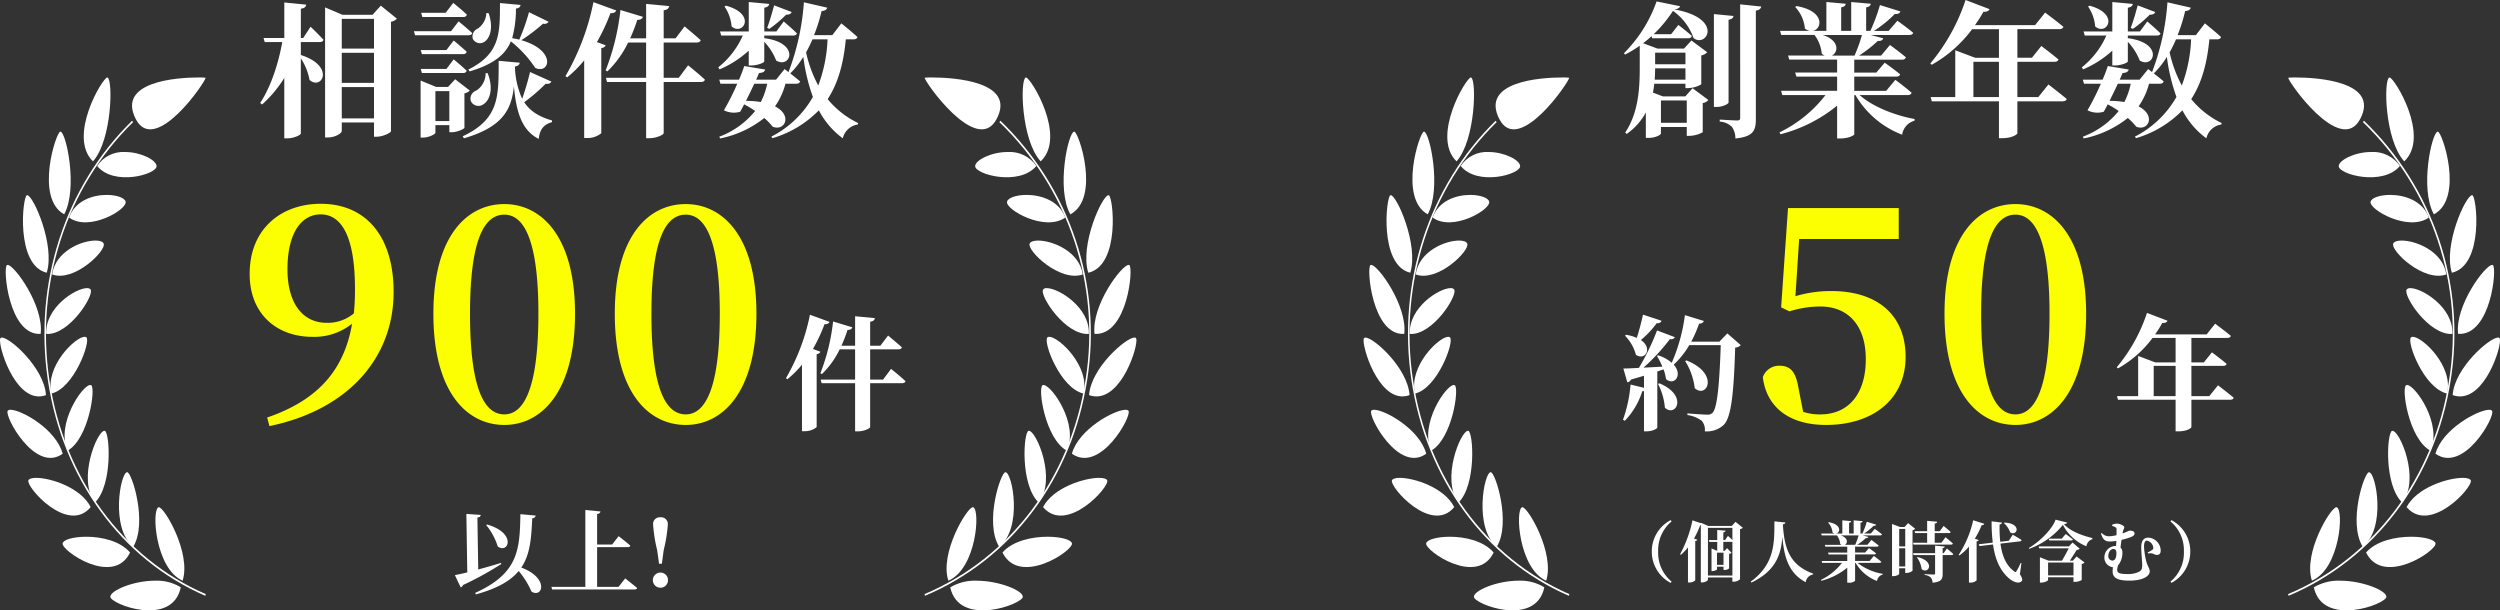 <svg xmlns="http://www.w3.org/2000/svg" xmlns:xlink="http://www.w3.org/1999/xlink" width="602.885" height="147.19" viewBox="0 0 602.885 147.19">
  <rect x="0" y="0" width="602.885" height="147.19" fill="#333333" stroke="none"/>
  <defs>
    <clipPath id="clip-path">
      <path id="パス_12382" data-name="パス 12382" d="M14.506,83.166c3.549,23.791,17.738,43.23,37.954,52l.131-.4C32.5,126.047,18.4,106.73,14.873,83.092,11.414,59.911,18.96,36.676,35.059,20.936l-.24-.329c-16.2,15.838-23.795,39.226-20.313,62.559" transform="translate(-13.675 -20.607)" fill="#fff"/>
    </clipPath>
    <clipPath id="clip-path-2">
      <path id="パス_12383" data-name="パス 12383" d="M29.907,33.6c4.041,4.928,14.28,2.052,14.332.063.037-1.438-3.744-3.435-7.613-3.435a7.523,7.523,0,0,0-6.72,3.372" transform="translate(-29.907 -30.225)" fill="#fff"/>
    </clipPath>
    <clipPath id="clip-path-3">
      <path id="パス_12384" data-name="パス 12384" d="M28.013,27.515c4.593-5.2,4.847-19.709,3.494-20.229a.105.105,0,0,0-.039-.006c-1.137,0-9.641,14.274-3.455,20.235" transform="translate(-25.779 -7.28)" fill="#fff"/>
    </clipPath>
    <clipPath id="clip-path-4">
      <path id="パス_12385" data-name="パス 12385" d="M21.267,48.9c4.808,3.5,14.006-1.911,13.646-3.8-.182-.948-2.16-1.662-4.584-1.662-3.378,0-7.619,1.387-9.062,5.461" transform="translate(-21.267 -43.438)" fill="#fff"/>
    </clipPath>
    <clipPath id="clip-path-5">
      <path id="パス_12386" data-name="パス 12386" d="M18.735,43.9c3.363-6.171.494-19.838-.906-19.953h-.008c-1.027,0-6.21,16.034.914,19.953" transform="translate(-15.038 -23.951)" fill="#fff"/>
    </clipPath>
    <clipPath id="clip-path-6">
      <path id="パス_12387" data-name="パス 12387" d="M16.041,65.657c5.328,1.969,13.143-5.779,12.436-7.439-.205-.48-.953-.728-1.987-.728-3.329,0-9.637,2.562-10.449,8.166" transform="translate(-16.041 -57.491)" fill="#fff"/>
    </clipPath>
    <clipPath id="clip-path-7">
      <path id="パス_12388" data-name="パス 12388" d="M8.021,43.523c-1.047.208-2.807,16.9,4.781,18.7,2.052-6.694-3.261-18.709-4.732-18.709a.25.25,0,0,0-.049,0" transform="translate(-7.067 -43.518)" fill="#fff"/>
    </clipPath>
    <clipPath id="clip-path-8">
      <path id="パス_12389" data-name="パス 12389" d="M14.223,83.187c5.565.356,11.662-9.4,10.7-10.731a1.019,1.019,0,0,0-.867-.322c-2.717,0-10.1,4.631-9.835,11.053" transform="translate(-14.216 -72.134)" fill="#fff"/>
    </clipPath>
    <clipPath id="clip-path-9">
      <path id="パス_12390" data-name="パス 12390" d="M2.062,65.018c-1.045.522.4,17.076,8.13,16.606.784-6.778-6.33-16.637-7.988-16.637a.319.319,0,0,0-.142.031" transform="translate(-1.762 -64.987)" fill="#fff"/>
    </clipPath>
    <clipPath id="clip-path-10">
      <path id="パス_12391" data-name="パス 12391" d="M15.758,100.808c5.481-1.282,9.561-12.589,8.447-13.557a.627.627,0,0,0-.421-.133c-2.218,0-9.558,7.057-8.025,13.69" transform="translate(-15.55 -87.118)" fill="#fff"/>
    </clipPath>
    <clipPath id="clip-path-11">
      <path id="パス_12392" data-name="パス 12392" d="M.137,87.451A.8.8,0,0,0,0,88.005v.069c.033,3.061,4.388,15.621,11.09,13.159C10.641,94.678,2.451,87.355.446,87.355a.458.458,0,0,0-.309.1" transform="translate(0 -87.355)" fill="#fff"/>
    </clipPath>
    <clipPath id="clip-path-12">
      <path id="パス_12393" data-name="パス 12393" d="M20.612,117.785c5.075-2.851,6.857-15.189,5.667-15.788a.441.441,0,0,0-.2-.045c-1.9,0-8.349,9.456-5.464,15.833" transform="translate(-19.88 -101.952)" fill="#fff"/>
    </clipPath>
    <clipPath id="clip-path-13">
      <path id="パス_12394" data-name="パス 12394" d="M2.355,109.828C1.472,111.049,8.963,125,15.606,120.186c-1.577-5.925-9.962-10.6-12.562-10.6a.818.818,0,0,0-.689.238" transform="translate(-2.284 -109.59)" fill="#fff"/>
    </clipPath>
    <clipPath id="clip-path-14">
      <path id="パス_12395" data-name="パス 12395" d="M28.742,133.367c4.375-4.289,3.581-17.06,2.363-17.308a.368.368,0,0,0-.072-.007c-1.728,0-6.557,11.64-2.291,17.315" transform="translate(-27.028 -116.052)" fill="#fff"/>
    </clipPath>
    <clipPath id="clip-path-15">
      <path id="パス_12396" data-name="パス 12396" d="M8.733,131.137c-.663,1.549,9.543,13.123,15.022,6.456-2.4-4.717-9.648-7.045-13.141-7.045-1.015,0-1.713.2-1.881.589" transform="translate(-8.703 -130.548)" fill="#fff"/>
    </clipPath>
    <clipPath id="clip-path-16">
      <path id="パス_12397" data-name="パス 12397" d="M38.6,128.8c-1.631.063-4.094,13.488,1.463,17.987,3.513-5.78-.336-17.987-1.457-17.988H38.6" transform="translate(-36.628 -128.804)" fill="#fff"/>
    </clipPath>
    <clipPath id="clip-path-17">
      <path id="パス_12398" data-name="パス 12398" d="M19.271,150.274c-.338,1.764,12.3,10.47,16.268,2.2-2.386-2.8-6.89-3.8-10.556-3.8-3.061,0-5.539.692-5.711,1.6" transform="translate(-19.265 -148.676)" fill="#fff"/>
    </clipPath>
    <clipPath id="clip-path-18">
      <path id="パス_12399" data-name="パス 12399" d="M48.592,139.593c-1.718.627-.768,14.8,5.812,17.709,2.107-6.641-4.389-17.72-5.741-17.721a.2.2,0,0,0-.071.012" transform="translate(-47.842 -139.581)" fill="#fff"/>
    </clipPath>
    <clipPath id="clip-path-19">
      <path id="パス_12400" data-name="パス 12400" d="M33.965,166.088c.049,1.777,14.929,7.465,16.989-2.29a10.964,10.964,0,0,0-6.174-1.6c-5.276,0-10.856,2.395-10.815,3.886" transform="translate(-33.965 -162.202)" fill="#fff"/>
    </clipPath>
    <clipPath id="clip-path-20">
      <path id="パス_12401" data-name="パス 12401" d="M41.545,17.31c4.615,8.981,17.021-9.222,16.836-9.965a13.4,13.4,0,0,0-1.706-.06c-5.131,0-19.783.969-15.13,10.025" transform="translate(-40.645 -7.285)" fill="#fff"/>
    </clipPath>
    <clipPath id="clip-path-21">
      <path id="パス_12402" data-name="パス 12402" d="M184.676,20.936a70.736,70.736,0,0,1,20.79,62.156c-3.632,23.638-18.155,42.955-38.846,51.67l.135.4c20.82-8.77,35.434-28.21,39.09-52a71.191,71.191,0,0,0-20.922-62.559Z" transform="translate(-166.62 -20.607)" fill="#fff"/>
    </clipPath>
    <clipPath id="clip-path-22">
      <path id="パス_12403" data-name="パス 12403" d="M182.224,33.66c.052,1.988,10.6,4.865,14.76-.063a7.824,7.824,0,0,0-6.92-3.372c-3.984,0-7.878,2-7.84,3.435" transform="translate(-182.224 -30.225)" fill="#fff"/>
    </clipPath>
    <clipPath id="clip-path-23">
      <path id="パス_12404" data-name="パス 12404" d="M197.584,7.286c-1.394.52-1.133,15.025,3.6,20.229,6.372-5.961-2.387-20.235-3.558-20.235a.11.11,0,0,0-.04.006" transform="translate(-196.845 -7.28)" fill="#fff"/>
    </clipPath>
    <clipPath id="clip-path-24">
      <path id="パス_12405" data-name="パス 12405" d="M192.022,45.1c-.372,1.888,9.1,7.3,14.053,3.8-1.486-4.075-5.854-5.461-9.332-5.461-2.5,0-4.535.714-4.721,1.662" transform="translate(-192.011 -43.438)" fill="#fff"/>
    </clipPath>
    <clipPath id="clip-path-25">
      <path id="パス_12406" data-name="パス 12406" d="M212.006,23.951c-1.442.115-4.4,13.782-.933,19.953,7.338-3.919,2-19.953.942-19.953h-.009" transform="translate(-209.455 -23.951)" fill="#fff"/>
    </clipPath>
    <clipPath id="clip-path-26">
      <path id="パス_12407" data-name="パス 12407" d="M198.985,58.219c-.729,1.66,7.32,9.408,12.808,7.439-.837-5.6-7.334-8.166-10.762-8.166-1.065,0-1.835.248-2.046.728" transform="translate(-198.939 -57.491)" fill="#fff"/>
    </clipPath>
    <clipPath id="clip-path-27">
      <path id="パス_12408" data-name="パス 12408" d="M216.918,62.227c7.815-1.8,6-18.5,4.924-18.7a.266.266,0,0,0-.05,0c-1.516,0-6.987,12.015-4.874,18.709" transform="translate(-216.439 -43.518)" fill="#fff"/>
    </clipPath>
    <clipPath id="clip-path-28">
      <path id="パス_12409" data-name="パス 12409" d="M203.119,72.456c-.99,1.334,5.291,11.087,11.022,10.731.273-6.422-7.331-11.053-10.13-11.053a1.064,1.064,0,0,0-.892.322" transform="translate(-203.016 -72.134)" fill="#fff"/>
    </clipPath>
    <clipPath id="clip-path-29">
      <path id="パス_12410" data-name="パス 12410" d="M218.955,81.624c7.96.47,9.449-16.084,8.372-16.606a.335.335,0,0,0-.146-.031c-1.707,0-9.034,9.858-8.226,16.637" transform="translate(-218.893 -64.987)" fill="#fff"/>
    </clipPath>
    <clipPath id="clip-path-30">
      <path id="パス_12411" data-name="パス 12411" d="M204.422,87.251c-1.148.967,3.053,12.274,8.7,13.557,1.578-6.633-5.981-13.69-8.266-13.69a.655.655,0,0,0-.433.133" transform="translate(-204.232 -87.118)" fill="#fff"/>
    </clipPath>
    <clipPath id="clip-path-31">
      <path id="パス_12412" data-name="パス 12412" d="M217.288,101.233c6.905,2.462,11.391-10.105,11.422-13.163v-.062a.785.785,0,0,0-.141-.559.483.483,0,0,0-.318-.1c-2.065,0-10.5,7.323-10.963,13.878" transform="translate(-217.288 -87.355)" fill="#fff"/>
    </clipPath>
    <clipPath id="clip-path-32">
      <path id="パス_12413" data-name="パス 12413" d="M202.88,102c-1.226.6.61,12.937,5.837,15.788,2.97-6.377-3.674-15.835-5.629-15.833a.465.465,0,0,0-.208.045" transform="translate(-202.514 -101.952)" fill="#fff"/>
    </clipPath>
    <clipPath id="clip-path-33">
      <path id="パス_12414" data-name="パス 12414" d="M212,120.186c6.842,4.818,14.558-9.137,13.647-10.358a.855.855,0,0,0-.71-.238c-2.678,0-11.314,4.671-12.938,10.6" transform="translate(-212.001 -109.59)" fill="#fff"/>
    </clipPath>
    <clipPath id="clip-path-34">
      <path id="パス_12415" data-name="パス 12415" d="M198.4,116.059c-1.254.248-2.072,13.019,2.435,17.308,4.392-5.675-.58-17.316-2.36-17.315a.392.392,0,0,0-.074.007" transform="translate(-197.411 -116.052)" fill="#fff"/>
    </clipPath>
    <clipPath id="clip-path-35">
      <path id="パス_12416" data-name="パス 12416" d="M203.115,137.593c5.642,6.667,16.155-4.908,15.472-6.456-.173-.392-.891-.589-1.937-.589-3.6,0-11.068,2.329-13.535,7.045" transform="translate(-203.115 -130.548)" fill="#fff"/>
    </clipPath>
    <clipPath id="clip-path-36">
      <path id="パス_12417" data-name="パス 12417" d="M189.212,146.792c5.722-4.5,3.185-17.924,1.506-17.987h-.006c-1.154,0-5.119,12.208-1.5,17.988" transform="translate(-187.722 -128.804)" fill="#fff"/>
    </clipPath>
    <clipPath id="clip-path-37">
      <path id="パス_12418" data-name="パス 12418" d="M190.63,152.472c4.085,8.272,17.1-.434,16.756-2.2-.178-.906-2.73-1.6-5.883-1.6-3.777,0-8.415.992-10.873,3.8" transform="translate(-190.63 -148.676)" fill="#fff"/>
    </clipPath>
    <clipPath id="clip-path-38">
      <path id="パス_12419" data-name="パス 12419" d="M173.848,157.3c6.777-2.9,7.756-17.082,5.986-17.709a.215.215,0,0,0-.073-.012c-1.393,0-8.083,11.08-5.913,17.721" transform="translate(-173.419 -139.581)" fill="#fff"/>
    </clipPath>
    <clipPath id="clip-path-39">
      <path id="パス_12420" data-name="パス 12420" d="M174.55,163.8c2.122,9.755,17.448,4.067,17.5,2.29.042-1.491-5.705-3.886-11.138-3.886a11.559,11.559,0,0,0-6.36,1.6" transform="translate(-174.55 -162.202)" fill="#fff"/>
    </clipPath>
    <clipPath id="clip-path-40">
      <path id="パス_12421" data-name="パス 12421" d="M166.687,7.345c-.19.743,12.588,18.946,17.34,9.965,4.793-9.056-10.3-10.025-15.583-10.025a14.221,14.221,0,0,0-1.757.06" transform="translate(-166.685 -7.285)" fill="#fff"/>
    </clipPath>
  </defs>
  <g id="sell_result" transform="translate(-644.941 -511.76)">
    <g id="グループ_5717" data-name="グループ 5717" transform="translate(644.941 505)">
      <path id="パス_12576" data-name="パス 12576" d="M21.114-23.529c-5.727,0-9.453-4.623-9.453-12.9,0-9.108,3.588-13.248,8-13.248,4.83,0,8.28,4.9,8.28,18.009a53.085,53.085,0,0,1-.276,5.865A9.744,9.744,0,0,1,21.114-23.529ZM7.314,1.38C26.289-2.553,37.26-15.042,37.26-30.981c0-13.179-6.486-21.252-17.6-21.252-9.522,0-17.112,6.072-17.112,16.836-.069,9.66,6.486,15.249,15.111,15.249a14.579,14.579,0,0,0,9.591-3.174C25.323-12.144,19.044-4.9,6.762-.69ZM55.683-25.737c0-18.906,3.864-23.874,8.28-23.874,4.278,0,8.211,5.037,8.211,23.874,0,19.113-3.933,24.288-8.211,24.288C59.547-1.449,55.683-6.555,55.683-25.737Zm8.28-26.427c-8.97,0-17.112,7.659-17.112,26.427C46.851-6.693,54.993,1.1,63.963,1.1c8.832,0,17.043-7.8,17.043-26.841C81.006-44.505,72.795-52.164,63.963-52.164ZM99.429-25.737c0-18.906,3.864-23.874,8.28-23.874,4.278,0,8.211,5.037,8.211,23.874,0,19.113-3.933,24.288-8.211,24.288C103.293-1.449,99.429-6.555,99.429-25.737Zm8.28-26.427c-8.97,0-17.112,7.659-17.112,26.427C90.6-6.693,98.739,1.1,107.709,1.1c8.832,0,17.043-7.8,17.043-26.841C124.752-44.505,116.541-52.164,107.709-52.164Z" transform="translate(57.662 108.137)" fill="#fcfe02"/>
      <path id="パス_12578" data-name="パス 12578" d="M-18.92-14.762a15.32,15.32,0,0,1,2.794,5.17c2.6,1.87,4.642-3.256-2.6-5.3Zm3.586,9.13c-1.848.572-3.762,1.122-5.5,1.584l-.2-12.518c.616-.088.77-.33.792-.638l-3.454-.242.22,14.1c-1.232.308-2.266.528-2.992.66l1.408,2.97a1.084,1.084,0,0,0,.572-.594,74.523,74.523,0,0,0,9.218-5.06ZM-10.67-17.38c-.132,8.69-.55,14.3-10.912,18.986l.2.352c5.192-1.43,8.36-3.3,10.3-5.632a19.351,19.351,0,0,1,3.08,4.95C-5.324,2.97-3.63-1.958-10.45-4.51c2.156-3.168,2.42-7.128,2.64-11.88a.825.825,0,0,0,.836-.66ZM13,.154H7.832V-9.438h7.414c.308,0,.528-.11.594-.352-1.056-.946-2.816-2.288-2.816-2.288L11.44-10.054H7.832v-7.37c.594-.088.748-.308.814-.616l-3.652-.352V.154H-3.19l.176.616H16.852c.33,0,.572-.11.638-.352-1.1-.924-2.882-2.31-2.882-2.31Zm10.1.2a1.808,1.808,0,0,0,1.826-1.826A1.808,1.808,0,0,0,23.1-3.3a1.822,1.822,0,0,0-1.826,1.826A1.822,1.822,0,0,0,23.1.352Zm0-16.984a1.612,1.612,0,0,0-1.76,1.8,36.069,36.069,0,0,0,.968,6.094l.462,3.3h.682l.44-3.3a34.655,34.655,0,0,0,.99-6.094A1.628,1.628,0,0,0,23.1-16.632Z" transform="translate(136.162 148.138)" fill="#fff"/>
      <path id="パス_12579" data-name="パス 12579" d="M-57.68-20.09c.49,0,.84-.175.945-.56-1.12-1.225-3.115-3.15-3.115-3.15l-1.785,2.73h-.56v-7.07c.945-.14,1.19-.455,1.295-.98l-5.285-.525v8.575H-71.19l.28.98h4.235C-67.62-14.91-69.37-9.415-72-5.425l.455.385a29.278,29.278,0,0,0,5.355-6.405V3.115h.805c1.5,0,3.185-.805,3.185-1.155V-16.17a14,14,0,0,1,2.1,5.215c2.94,2.59,6.3-3.325-2.1-6.02V-20.09Zm5.355,18.41V-9.24h7.77v7.56Zm7.77-15.82v7.245h-7.77V-17.5Zm0-8.19v7.175h-7.77V-25.69Zm1.645-3.185-2,2.205H-52.15l-4.2-1.785V2.905h.665c1.82,0,3.36-1.015,3.36-1.575V-.7h7.77V2.73h.63c1.54,0,3.43-.98,3.465-1.295V-24.99a2.709,2.709,0,0,0,1.435-.735ZM-21.49-13.02c6.02-1.785,8.715-4.235,9.94-7.245A27.782,27.782,0,0,1-5.67-13.86c3.535,1.61,5.18-4.235-3.36-6.685a42.212,42.212,0,0,0,5.25-3.99,1.18,1.18,0,0,0,1.33-.455L-7.175-27.3A49.184,49.184,0,0,1-9.52-20.685c-.56-.14-1.12-.245-1.715-.35a26.554,26.554,0,0,0,.91-7.14c.735-.07,1.05-.42,1.12-.875l-4.97-.455c-.035,7.07.175,12.18-7.63,16.03Zm3.85.42a4.934,4.934,0,0,1-2.24,4.2,2.053,2.053,0,0,0-1.33,2.52,2.021,2.021,0,0,0,3.01.805c1.54-.945,2.555-3.675,1.05-7.525Zm.175-14.49a4.731,4.731,0,0,1-2.065,3.745,2.056,2.056,0,0,0-1.19,2.485,1.945,1.945,0,0,0,2.905.63c1.3-.98,2.065-3.43.91-6.825Zm-5.565.945a.8.8,0,0,0,.875-.56c-1.225-1.19-3.29-2.835-3.29-2.835l-1.82,2.38H-33.18l.28,1.015Zm-2.94,3.43h-8.96l.28.98h12.845c.49,0,.84-.14.945-.525-1.295-1.19-3.29-2.835-3.29-2.835Zm-1.12,4.55h-6.195l.28.98H-23.1a.838.838,0,0,0,.91-.56c-1.19-1.12-3.15-2.73-3.15-2.73Zm0,4.55h-6.195l.28.98H-23.1a.854.854,0,0,0,.91-.525c-1.19-1.155-3.15-2.765-3.15-2.765ZM-29.75-1.05V-8.26h3.36v7.21Zm7-6.685a2.326,2.326,0,0,0,1.3-.665l-3.535-2.73L-26.7-9.275h-2.87l-3.745-1.54V2.94h.525c1.5,0,3.045-.84,3.045-1.155V-.07h3.36V1.645h.63c1.225,0,3.01-.805,3.01-1.085ZM-6.93-12.88c-.315,1.435-1.12,4.27-1.89,6.475a20.1,20.1,0,0,1-1.75-7.805c.77-.1,1.085-.42,1.155-.91l-5.075-.455c-.035,8.33.315,14-8.68,18.2l.315.49c9.38-2.765,11.445-6.93,12.04-12.53.56,6.265,1.96,10.675,5.985,12.67C-4.585.91-3.535-.28-1.645-.77l.035-.42C-4.83-2.1-6.965-3.5-8.33-5.6a43.155,43.155,0,0,0,5.18-4.445c.77.14,1.225-.175,1.365-.525ZM9.2-20.09a45.712,45.712,0,0,0,3.255-6.965c.8.035,1.26-.245,1.4-.665l-5.495-2A58.121,58.121,0,0,1,1.61-11.865l.42.28a28.3,28.3,0,0,0,4.1-4.095V3.045H6.86A5.245,5.245,0,0,0,10.255,1.89V-18.62c.665-.14.945-.385,1.05-.7Zm19.74,8.61h-3.64v-8.505H33.25c.49,0,.875-.175.98-.56-1.47-1.33-3.885-3.325-3.885-3.325L28.175-21h-2.87v-6.755c.98-.14,1.225-.525,1.33-1.015L21.07-29.3V-21H17.22a39.1,39.1,0,0,0,1.715-4.445c.77,0,1.225-.28,1.365-.735l-5.425-1.645a56.838,56.838,0,0,1-3.57,14.56l.42.245a24.339,24.339,0,0,0,5-6.965h4.34v8.505h-9.7l.28,1.015H21.07V3.08h.875c1.575,0,3.36-.805,3.36-1.225v-12.32h8.96c.49,0,.875-.175.98-.56-1.505-1.435-4.06-3.465-4.06-3.465Zm21.84-11.8a28.976,28.976,0,0,0,4.06-3.43c.735.035,1.155-.21,1.33-.63l-4.235-1.61c-.525,1.96-1.155,4.095-1.68,5.425ZM39.97-28.665a9.871,9.871,0,0,1,1.715,4.8c2.73,2.38,6.125-2.975-1.365-5.005ZM38.78-13.51a24.778,24.778,0,0,0,7.035-4.515v3.57h.665c1.435,0,3.08-.665,3.08-.98V-20.16a13.9,13.9,0,0,1,2.87,4.515c3.43,2.1,5.985-4.235-2.87-5.39v-.63h6.965c.49,0,.84-.175.91-.525-1.19-1.19-3.185-2.87-3.185-2.87l-1.785,2.415h-2.9v-5.74c.84-.14,1.12-.455,1.19-.91l-4.935-.455v7.1h-6.93l.28.98H44.38A20.162,20.162,0,0,1,38.465-14Zm26.04-7.245a35.357,35.357,0,0,1-2.24,11.13,30.845,30.845,0,0,1-2.94-7.98,32.958,32.958,0,0,0,1.54-3.15ZM50.26-10.045a16.888,16.888,0,0,1-1.54,4.41,21.112,21.112,0,0,0-3.57-.28c.665-1.33,1.4-2.835,1.995-4.13Zm20.825-10.71c.49,0,.84-.175.945-.56-1.435-1.33-3.885-3.29-3.885-3.29l-2.17,2.835h-4.41a40.285,40.285,0,0,0,1.82-5.81c.805-.035,1.225-.35,1.365-.805l-5.635-1.3A58.577,58.577,0,0,1,55.4-12.845c-.56-.455-.945-.735-.945-.735L52.4-11.025H47.6c.28-.63.525-1.19.7-1.61.945-.035,1.365-.35,1.47-.84l-5.04-.84a34.3,34.3,0,0,1-1.26,3.29H38.71l.28.98h4.06a60.062,60.062,0,0,1-3.22,6.4,5.288,5.288,0,0,0,3.92.35c.28-.49.63-1.12.945-1.785a21.424,21.424,0,0,1,2.66,1.61,20.285,20.285,0,0,1-8.645,6.2l.21.42A25.076,25.076,0,0,0,49.56-1.785a15.383,15.383,0,0,1,2.03,2.1c2.905,1.19,4.865-2.73.56-4.9a17.01,17.01,0,0,0,2.52-5.46h2.59c.49,0,.84-.175.945-.56-.805-.7-1.89-1.54-2.66-2.17l.315.21a21.878,21.878,0,0,0,3.115-3.955,45.422,45.422,0,0,0,2.31,9.66A24.091,24.091,0,0,1,51.275,2.7l.245.385a25.794,25.794,0,0,0,11.2-6.72A19.573,19.573,0,0,0,68.5,3.115,4.33,4.33,0,0,1,72.1-.21l.1-.35a21.6,21.6,0,0,1-7.35-5.775c2.625-4.025,3.85-8.89,4.375-14.42Z" transform="translate(134.747 37)" fill="#fff"/>
      <g id="グループ_5712" data-name="グループ 5712" transform="translate(0 25.439)">
        <g id="グループ_5628" data-name="グループ 5628" transform="translate(10.713 10.44)">
          <g id="グループ_5627" data-name="グループ 5627" transform="translate(0 0)" clip-path="url(#clip-path)">
            <rect id="長方形_11466" data-name="長方形 11466" width="41.567" height="114.559" transform="translate(-2.651 0)" fill="#fff"/>
          </g>
        </g>
        <g id="グループ_5630" data-name="グループ 5630" transform="translate(23.427 17.974)">
          <g id="グループ_5629" data-name="グループ 5629" transform="translate(0 0)" clip-path="url(#clip-path-2)">
            <rect id="長方形_11467" data-name="長方形 11467" width="14.369" height="8.3" transform="translate(0 -0.001)" fill="#fff"/>
          </g>
        </g>
        <g id="グループ_5632" data-name="グループ 5632" transform="translate(20.194 0)">
          <g id="グループ_5631" data-name="グループ 5631" transform="translate(0 0)" clip-path="url(#clip-path-3)">
            <rect id="長方形_11468" data-name="長方形 11468" width="11.034" height="20.235" transform="translate(-3.953 0)" fill="#fff"/>
          </g>
        </g>
        <g id="グループ_5634" data-name="グループ 5634" transform="translate(16.659 28.324)">
          <g id="グループ_5633" data-name="グループ 5633" transform="translate(0 0)" clip-path="url(#clip-path-4)">
            <rect id="長方形_11469" data-name="長方形 11469" width="14.006" height="8.958" transform="translate(0 0)" fill="#fff"/>
          </g>
        </g>
        <g id="グループ_5636" data-name="グループ 5636" transform="translate(11.78 13.059)">
          <g id="グループ_5635" data-name="グループ 5635" transform="translate(0 0)" clip-path="url(#clip-path-5)">
            <rect id="長方形_11470" data-name="長方形 11470" width="10.487" height="19.953" transform="translate(-3.428 0)" fill="#fff"/>
          </g>
        </g>
        <g id="グループ_5638" data-name="グループ 5638" transform="translate(12.566 39.332)">
          <g id="グループ_5637" data-name="グループ 5637" transform="translate(0 0)" clip-path="url(#clip-path-6)">
            <rect id="長方形_11471" data-name="長方形 11471" width="13.143" height="10.136" transform="translate(0 0)" fill="#fff"/>
          </g>
        </g>
        <g id="グループ_5640" data-name="グループ 5640" transform="translate(5.536 28.387)">
          <g id="グループ_5639" data-name="グループ 5639" transform="translate(0 0)" clip-path="url(#clip-path-7)">
            <rect id="長方形_11472" data-name="長方形 11472" width="9.639" height="18.709" transform="translate(-1.852 0)" fill="#fff"/>
          </g>
        </g>
        <g id="グループ_5642" data-name="グループ 5642" transform="translate(11.136 50.803)">
          <g id="グループ_5641" data-name="グループ 5641" transform="translate(0 0)" clip-path="url(#clip-path-8)">
            <rect id="長方形_11473" data-name="長方形 11473" width="11.928" height="11.409" transform="translate(-0.259 0)" fill="#fff"/>
          </g>
        </g>
        <g id="グループ_5644" data-name="グループ 5644" transform="translate(1.38 45.204)">
          <g id="グループ_5643" data-name="グループ 5643" transform="translate(0 0)" clip-path="url(#clip-path-9)">
            <rect id="長方形_11474" data-name="長方形 11474" width="9.959" height="17.107" transform="translate(-0.745 -0.001)" fill="#fff"/>
          </g>
        </g>
        <g id="グループ_5646" data-name="グループ 5646" transform="translate(12.181 62.541)">
          <g id="グループ_5645" data-name="グループ 5645" transform="translate(0)" clip-path="url(#clip-path-10)">
            <rect id="長方形_11475" data-name="長方形 11475" width="11.093" height="13.69" transform="translate(-1.324 -0.001)" fill="#fff"/>
          </g>
        </g>
        <g id="グループ_5648" data-name="グループ 5648" transform="translate(0 62.726)">
          <g id="グループ_5647" data-name="グループ 5647" transform="translate(0 0)" clip-path="url(#clip-path-11)">
            <rect id="長方形_11476" data-name="長方形 11476" width="11.09" height="16.34" transform="translate(0 0)" fill="#fff"/>
          </g>
        </g>
        <g id="グループ_5650" data-name="グループ 5650" transform="translate(15.573 74.161)">
          <g id="グループ_5649" data-name="グループ 5649" transform="translate(0 0)" clip-path="url(#clip-path-12)">
            <rect id="長方形_11477" data-name="長方形 11477" width="9.742" height="15.835" transform="translate(-2.154 -0.002)" fill="#fff"/>
          </g>
        </g>
        <g id="グループ_5652" data-name="グループ 5652" transform="translate(1.789 80.144)">
          <g id="グループ_5651" data-name="グループ 5651" transform="translate(0 0)" clip-path="url(#clip-path-13)">
            <rect id="長方形_11478" data-name="長方形 11478" width="14.135" height="15.415" transform="translate(-0.812 -0.001)" fill="#fff"/>
          </g>
        </g>
        <g id="グループ_5654" data-name="グループ 5654" transform="translate(21.172 85.206)">
          <g id="グループ_5653" data-name="グループ 5653" transform="translate(0 0)" clip-path="url(#clip-path-14)">
            <rect id="長方形_11479" data-name="長方形 11479" width="8.64" height="17.316" transform="translate(-2.551 -0.001)" fill="#fff"/>
          </g>
        </g>
        <g id="グループ_5656" data-name="グループ 5656" transform="translate(6.817 96.561)">
          <g id="グループ_5655" data-name="グループ 5655" transform="translate(0 0)" clip-path="url(#clip-path-15)">
            <rect id="長方形_11480" data-name="長方形 11480" width="15.686" height="13.712" transform="translate(-0.633)" fill="#fff"/>
          </g>
        </g>
        <g id="グループ_5658" data-name="グループ 5658" transform="translate(28.692 95.195)">
          <g id="グループ_5657" data-name="グループ 5657" transform="translate(0 0)" clip-path="url(#clip-path-16)">
            <rect id="長方形_11481" data-name="長方形 11481" width="9.07" height="17.988" transform="translate(-2.117)" fill="#fff"/>
          </g>
        </g>
        <g id="グループ_5660" data-name="グループ 5660" transform="translate(15.091 110.762)">
          <g id="グループ_5659" data-name="グループ 5659" transform="translate(0 0)" clip-path="url(#clip-path-17)">
            <rect id="長方形_11482" data-name="長方形 11482" width="16.605" height="12.068" transform="translate(-0.331)" fill="#fff"/>
          </g>
        </g>
        <g id="グループ_5662" data-name="グループ 5662" transform="translate(37.477 103.637)">
          <g id="グループ_5661" data-name="グループ 5661" transform="translate(0 0)" clip-path="url(#clip-path-18)">
            <rect id="長方形_11483" data-name="長方形 11483" width="9.637" height="17.721" transform="translate(-0.967)" fill="#fff"/>
          </g>
        </g>
        <g id="グループ_5664" data-name="グループ 5664" transform="translate(26.606 121.357)">
          <g id="グループ_5663" data-name="グループ 5663" transform="translate(0)" clip-path="url(#clip-path-19)">
            <rect id="長方形_11484" data-name="長方形 11484" width="17.03" height="11.351" transform="translate(-0.041)" fill="#fff"/>
          </g>
        </g>
        <g id="グループ_5666" data-name="グループ 5666" transform="translate(31.839 0.004)">
          <g id="グループ_5665" data-name="グループ 5665" transform="translate(0 0)" clip-path="url(#clip-path-20)">
            <rect id="長方形_11485" data-name="長方形 11485" width="21.674" height="19.006" transform="translate(-3.753 0)" fill="#fff"/>
          </g>
        </g>
      </g>
      <g id="グループ_5714" data-name="グループ 5714" transform="translate(222.944 25.439)">
        <g id="グループ_5668" data-name="グループ 5668" transform="translate(0 10.44)">
          <g id="グループ_5667" data-name="グループ 5667" transform="translate(0 0)" clip-path="url(#clip-path-21)">
            <rect id="長方形_11486" data-name="長方形 11486" width="42.81" height="114.559" transform="translate(0 0)" fill="#fff"/>
          </g>
        </g>
        <g id="グループ_5670" data-name="グループ 5670" transform="translate(12.223 17.974)">
          <g id="グループ_5669" data-name="グループ 5669" transform="translate(0 0)" clip-path="url(#clip-path-22)">
            <rect id="長方形_11487" data-name="長方形 11487" width="14.798" height="8.3" transform="translate(-0.038 -0.001)" fill="#fff"/>
          </g>
        </g>
        <g id="グループ_5672" data-name="グループ 5672" transform="translate(23.677 0)">
          <g id="グループ_5671" data-name="グループ 5671" transform="translate(0 0)" clip-path="url(#clip-path-23)">
            <rect id="長方形_11488" data-name="長方形 11488" width="11.364" height="20.235" transform="translate(-0.656 0)" fill="#fff"/>
          </g>
        </g>
        <g id="グループ_5674" data-name="グループ 5674" transform="translate(19.89 28.324)">
          <g id="グループ_5673" data-name="グループ 5673" transform="translate(0 0)" clip-path="url(#clip-path-24)">
            <rect id="長方形_11489" data-name="長方形 11489" width="14.425" height="8.958" transform="translate(-0.361 0)" fill="#fff"/>
          </g>
        </g>
        <g id="グループ_5676" data-name="グループ 5676" transform="translate(33.554 13.059)">
          <g id="グループ_5675" data-name="グループ 5675" transform="translate(0 0)" clip-path="url(#clip-path-25)">
            <rect id="長方形_11490" data-name="長方形 11490" width="10.801" height="19.953" transform="translate(-1.845 0)" fill="#fff"/>
          </g>
        </g>
        <g id="グループ_5678" data-name="グループ 5678" transform="translate(25.317 39.332)">
          <g id="グループ_5677" data-name="グループ 5677" transform="translate(0 0)" clip-path="url(#clip-path-26)">
            <rect id="長方形_11491" data-name="長方形 11491" width="13.537" height="10.136" transform="translate(-0.683 0)" fill="#fff"/>
          </g>
        </g>
        <g id="グループ_5680" data-name="グループ 5680" transform="translate(39.025 28.387)">
          <g id="グループ_5679" data-name="グループ 5679" transform="translate(0 0)" clip-path="url(#clip-path-27)">
            <rect id="長方形_11492" data-name="長方形 11492" width="9.928" height="18.709" transform="translate(-1.634 0)" fill="#fff"/>
          </g>
        </g>
        <g id="グループ_5682" data-name="グループ 5682" transform="translate(28.51 50.803)">
          <g id="グループ_5681" data-name="グループ 5681" transform="translate(0 0)" clip-path="url(#clip-path-28)">
            <rect id="長方形_11493" data-name="長方形 11493" width="12.286" height="11.409" transform="translate(-0.886 0)" fill="#fff"/>
          </g>
        </g>
        <g id="グループ_5684" data-name="グループ 5684" transform="translate(40.948 45.204)">
          <g id="グループ_5683" data-name="グループ 5683" transform="translate(0 0)" clip-path="url(#clip-path-29)">
            <rect id="長方形_11494" data-name="長方形 11494" width="10.257" height="17.107" transform="translate(-0.746 -0.001)" fill="#fff"/>
          </g>
        </g>
        <g id="グループ_5686" data-name="グループ 5686" transform="translate(29.463 62.541)">
          <g id="グループ_5685" data-name="グループ 5685" transform="translate(0)" clip-path="url(#clip-path-30)">
            <rect id="長方形_11495" data-name="長方形 11495" width="11.425" height="13.69" transform="translate(-0.958 -0.001)" fill="#fff"/>
          </g>
        </g>
        <g id="グループ_5688" data-name="グループ 5688" transform="translate(39.691 62.726)">
          <g id="グループ_5687" data-name="グループ 5687" transform="translate(0 0)" clip-path="url(#clip-path-31)">
            <rect id="長方形_11496" data-name="長方形 11496" width="11.422" height="16.341" transform="translate(0 0)" fill="#fff"/>
          </g>
        </g>
        <g id="グループ_5690" data-name="グループ 5690" transform="translate(28.118 74.161)">
          <g id="グループ_5689" data-name="グループ 5689" transform="translate(0 0)" clip-path="url(#clip-path-32)">
            <rect id="長方形_11497" data-name="長方形 11497" width="10.034" height="15.835" transform="translate(-0.86 -0.002)" fill="#fff"/>
          </g>
        </g>
        <g id="グループ_5692" data-name="グループ 5692" transform="translate(35.549 80.144)">
          <g id="グループ_5691" data-name="グループ 5691" transform="translate(0 0)" clip-path="url(#clip-path-33)">
            <rect id="長方形_11498" data-name="長方形 11498" width="14.558" height="15.415" transform="translate(0 -0.001)" fill="#fff"/>
          </g>
        </g>
        <g id="グループ_5694" data-name="グループ 5694" transform="translate(24.12 85.206)">
          <g id="グループ_5693" data-name="グループ 5693" transform="translate(0 0)" clip-path="url(#clip-path-34)">
            <rect id="長方形_11499" data-name="長方形 11499" width="8.899" height="17.316" transform="translate(-1.085 -0.001)" fill="#fff"/>
          </g>
        </g>
        <g id="グループ_5696" data-name="グループ 5696" transform="translate(28.588 96.561)">
          <g id="グループ_5695" data-name="グループ 5695" transform="translate(0 0)" clip-path="url(#clip-path-35)">
            <rect id="長方形_11500" data-name="長方形 11500" width="16.155" height="13.712" fill="#fff"/>
          </g>
        </g>
        <g id="グループ_5698" data-name="グループ 5698" transform="translate(16.53 95.195)">
          <g id="グループ_5697" data-name="グループ 5697" transform="translate(0 0)" clip-path="url(#clip-path-36)">
            <rect id="長方形_11501" data-name="長方形 11501" width="9.341" height="17.988" transform="translate(-2.129)" fill="#fff"/>
          </g>
        </g>
        <g id="グループ_5700" data-name="グループ 5700" transform="translate(18.808 110.762)">
          <g id="グループ_5699" data-name="グループ 5699" transform="translate(0 0)" clip-path="url(#clip-path-37)">
            <rect id="長方形_11502" data-name="長方形 11502" width="17.104" height="12.068" fill="#fff"/>
          </g>
        </g>
        <g id="グループ_5702" data-name="グループ 5702" transform="translate(5.326 103.637)">
          <g id="グループ_5701" data-name="グループ 5701" transform="translate(0 0)" clip-path="url(#clip-path-38)">
            <rect id="長方形_11503" data-name="長方形 11503" width="9.925" height="17.721" transform="translate(-1.74)" fill="#fff"/>
          </g>
        </g>
        <g id="グループ_5704" data-name="グループ 5704" transform="translate(6.212 121.357)">
          <g id="グループ_5703" data-name="グループ 5703" transform="translate(0)" clip-path="url(#clip-path-39)">
            <rect id="長方形_11504" data-name="長方形 11504" width="17.54" height="11.351" fill="#fff"/>
          </g>
        </g>
        <g id="グループ_5706" data-name="グループ 5706" transform="translate(0.051 0.004)">
          <g id="グループ_5705" data-name="グループ 5705" transform="translate(0 0)" clip-path="url(#clip-path-40)">
            <rect id="長方形_11505" data-name="長方形 11505" width="22.324" height="19.006" transform="translate(-0.188 0)" fill="#fff"/>
          </g>
        </g>
      </g>
      <path id="パス_12577" data-name="パス 12577" d="M138.378-17.22a39.183,39.183,0,0,0,2.79-5.97c.69.03,1.08-.21,1.2-.57l-4.71-1.71a49.818,49.818,0,0,1-5.79,15.3l.36.24a24.259,24.259,0,0,0,3.51-3.51V2.61h.63a4.5,4.5,0,0,0,2.91-.99V-15.96c.57-.12.81-.33.9-.6ZM155.3-9.84h-3.12v-7.29h6.81c.42,0,.75-.15.84-.48-1.26-1.14-3.33-2.85-3.33-2.85L154.638-18h-2.46v-5.79c.84-.12,1.05-.45,1.14-.87l-4.77-.45V-18h-3.3a33.517,33.517,0,0,0,1.47-3.81c.66,0,1.05-.24,1.17-.63l-4.65-1.41a48.718,48.718,0,0,1-3.06,12.48l.36.21a20.862,20.862,0,0,0,4.29-5.97h3.72v7.29h-8.31l.24.87h8.07V2.64h.75c1.35,0,2.88-.69,2.88-1.05V-8.97h7.68c.42,0,.75-.15.84-.48-1.29-1.23-3.48-2.97-3.48-2.97Z" transform="translate(57.663 108.137)" fill="#fff"/>
    </g>
    <path id="パス_12582" data-name="パス 12582" d="M43.3-43.746H67.311V-51.2h-26.7L38.952-27.255l2,.966A24.741,24.741,0,0,1,48.4-27.462c6.693,0,10.971,4.554,10.971,12.7,0,8.418-4.209,13.317-10.971,13.317a12.448,12.448,0,0,1-4.14-.621L43.092-8c-.621-3.795-2-5.175-4.485-5.175a4.135,4.135,0,0,0-4.071,2.76C35.433-3.174,40.884,1.1,49.785,1.1c11.316,0,19.182-6.21,19.182-16.422S62-31.188,51.1-31.188A29.421,29.421,0,0,0,42.4-29.946ZM87.183-25.737c0-18.906,3.864-23.874,8.28-23.874,4.278,0,8.211,5.037,8.211,23.874,0,19.113-3.933,24.288-8.211,24.288C91.047-1.449,87.183-6.555,87.183-25.737Zm8.28-26.427c-8.97,0-17.112,7.659-17.112,26.427C78.351-6.693,86.493,1.1,95.463,1.1c8.832,0,17.043-7.8,17.043-26.841C112.506-44.505,104.3-52.164,95.463-52.164Z" transform="translate(1035.516 613.137)" fill="#fcfe02"/>
    <path id="パス_12581" data-name="パス 12581" d="M-64.928-6.08a8.5,8.5,0,0,0,4.544,7.568l.24-.3A9.031,9.031,0,0,1-63.392-6.08a9.031,9.031,0,0,1,3.248-7.264l-.24-.3A8.5,8.5,0,0,0-64.928-6.08Zm17.3,3.216H-49.2V-5.792h1.568Zm-3.76,2.576v-11.5h5.9v2.944c-.448-.464-1.072-1.008-1.072-1.008l-.7,1.008h-.416v-1.84c.368-.064.5-.208.528-.416l-2-.176v2.432h-2.016l.128.448h1.888v2.16l-1.376-.576V-1.36h.192c.56,0,1.136-.3,1.136-.432v-.624h1.568v.784h.24A1.7,1.7,0,0,0-46.288-2V-5.5a1.136,1.136,0,0,0,.592-.272L-46.784-6.9l-.56.656h-.336V-8.4h1.968a.511.511,0,0,0,.224-.048v8.16Zm6.656-12.944-.912.992H-51.3l-1.808-.784v.112L-55.12-13.6a29.627,29.627,0,0,1-2.992,8.192l.208.112a11.967,11.967,0,0,0,1.7-1.776V1.392h.32A2.139,2.139,0,0,0-54.448.88V-8.608c.32-.048.448-.144.5-.3l-.8-.3a22.079,22.079,0,0,0,1.5-3.216h.144V1.376h.3c.752,0,1.408-.432,1.408-.656V.176h5.9V1.2h.288A2.29,2.29,0,0,0-43.648.608v-12.08a1.191,1.191,0,0,0,.672-.336Zm9.376-.112c-.016,5.088.144,10.256-5.712,14.528l.176.224c6.016-2.88,7.168-6.976,7.456-11.088.4,5.1,1.6,8.864,5.632,11.008A2.159,2.159,0,0,1-26.032-.544L-26-.736c-5.472-2.016-6.976-5.744-7.312-11.9.416-.048.56-.208.592-.448Zm20.3,3.376A16.736,16.736,0,0,1-15.872-7.7h-2.5c.7-.352.88-1.648-1.008-2.272Zm5.04,6.624c.224,0,.4-.08.432-.256-.688-.608-1.792-1.424-1.792-1.424l-1.008,1.216H-15.9V-5.376H-11.3c.24,0,.4-.08.448-.256-.656-.544-1.7-1.28-1.7-1.28l-.928,1.088H-15.9V-7.248h5.264a.4.4,0,0,0,.432-.256c-.672-.576-1.76-1.36-1.76-1.36L-12.944-7.7h-2.432a13.433,13.433,0,0,0,2.064-1.616c.352.032.544-.1.608-.288L-14.1-9.968h4.24c.24,0,.4-.064.448-.24-.672-.576-1.744-1.328-1.744-1.328l-.96,1.12h-1.616a13.567,13.567,0,0,0,2.3-1.872c.352.048.544-.08.608-.272l-2.256-.7a19.794,19.794,0,0,1-1.056,2.848h-.464v-2.592c.368-.064.48-.208.512-.4l-2.16-.192v3.184h-1.1v-2.592c.352-.064.48-.208.5-.4l-2.128-.192v3.184h-1.5c1.04-.176,1.392-2.192-1.792-2.736l-.144.1a4.045,4.045,0,0,1,1.072,2.384,1.256,1.256,0,0,0,.56.256h-3.3l.128.448h3.664a4.036,4.036,0,0,1,.8,2.064,1.28,1.28,0,0,0,.336.208H-23.2l.128.448h5.28v1.424h-4.624l.128.448h4.5v1.568h-6.176l.128.464h4.768A14.165,14.165,0,0,1-24.144.768l.112.208a16.256,16.256,0,0,0,6.24-3.152V1.44h.336A2.138,2.138,0,0,0-15.9.992V-3.344h.128a10.105,10.105,0,0,0,5.152,4.368A1.866,1.866,0,0,1-9.264-.512L-9.248-.7a13.323,13.323,0,0,1-6.064-2.64Zm4.752.864V-6.864h1.456V-2.48Zm1.456-9.04v4.208H-5.264V-11.52Zm.688-1.408-.848.944H-5.056l-1.936-.736V-.144h.3c.88,0,1.424-.416,1.424-.544V-2.032h1.456v1.12h.272A2.425,2.425,0,0,0-2.048-1.44v-9.776a1.141,1.141,0,0,0,.64-.352Zm1.184,4.736.128.448H7.248c.224,0,.384-.08.432-.256C7.024-8.624,5.9-9.52,5.9-9.52L4.912-8.192H3.3v-2.336H6.72c.224,0,.384-.08.432-.256-.64-.592-1.7-1.456-1.7-1.456l-.944,1.264H3.3v-1.84c.432-.064.56-.224.576-.448l-2.4-.208v2.5H-1.552l.128.448h2.9v2.336Zm.96,3.552a6.062,6.062,0,0,1,1.12,2.8c1.648,1.392,3.424-1.84-.976-2.9ZM5.44-5.664H5.216V-6.9c.32-.048.48-.176.5-.384l-2.32-.208v1.824H-1.92l.128.448H3.392V-.8c0,.192-.08.272-.352.272-.368,0-2.176-.1-2.176-.1v.208A2.5,2.5,0,0,1,2.352.192,1.933,1.933,0,0,1,2.768,1.44C4.928,1.248,5.216.56,5.216-.7V-5.216H7.344c.224,0,.4-.08.432-.256C7.216-6.016,6.24-6.8,6.24-6.8Zm14.544-7.28a5.677,5.677,0,0,1,1.536,2.272c1.68.976,2.88-2.192-1.408-2.384Zm-7.008,3.76a20.542,20.542,0,0,0,1.648-3.248c.368.016.56-.128.624-.336l-2.672-.848a25.12,25.12,0,0,1-3.5,8.352l.192.128a13.476,13.476,0,0,0,2.288-2.112V1.424H11.9a2.169,2.169,0,0,0,1.5-.544V-8.528c.3-.048.448-.16.512-.3Zm11.232,5.9-.176-.032a15.918,15.918,0,0,1-1.024,1.984c-.16.272-.272.272-.528.048-2.032-1.456-2.944-3.9-3.328-6.7l4.688-.544a.438.438,0,0,0,.416-.32c-.832-.56-2.144-1.28-2.144-1.28l-.944,1.456-2.064.24a32.425,32.425,0,0,1-.16-4.16c.4-.064.544-.256.576-.464l-2.5-.3A40.648,40.648,0,0,0,17.3-8.224l-3.376.4.176.432,3.264-.384c.48,3.424,1.6,6.336,4.048,8.336.8.624,2.144,1.264,2.848.512.256-.272.176-.736-.416-1.664ZM30.64-.32v-3.1h6.128v3.1Zm5.968-3.552h-.72c.576-.864,1.248-1.952,1.648-2.592a1.134,1.134,0,0,0,.736-.288L36.544-8.24l-.88.928h-7.3l.144.464h7.12c-.432.864-1.088,2.032-1.648,2.976H30.768l-2.1-.816V1.424h.288c.8,0,1.68-.432,1.68-.624V.128h6.128v1.12H37.1A3.472,3.472,0,0,0,38.752.8V-3.072a1.294,1.294,0,0,0,.688-.352L37.52-4.88ZM33.936-9.184h-3.12l.128.448h5.232c.224,0,.4-.08.448-.256C35.936-9.552,34.9-10.3,34.9-10.3ZM32.448-13.76c-.7,2.128-3.712,5.248-6.448,6.832l.112.192a18.52,18.52,0,0,0,8.1-5.776,11.006,11.006,0,0,0,5.664,5.168,2.13,2.13,0,0,1,1.44-1.712l.016-.256C38.9-9.92,35.952-10.944,34.464-12.7c.512-.048.72-.144.784-.352Zm12.72,8.752c0-.848.48-1.68,1.216-1.68.512,0,.736.384.736.976,0,1.008-.256,1.824-1.008,1.824A1.034,1.034,0,0,1,45.168-5.008Zm.912-7.264a3.825,3.825,0,0,1,.8.352c.24.144.272.272.272.624,0,.32,0,.768-.016,1.28a8.737,8.737,0,0,1-1.7.256,2.292,2.292,0,0,1-1.856-.784l-.192.128c.448,1.344.928,1.92,2.08,1.92A9.512,9.512,0,0,0,47.1-8.64L47.04-7.392a2.04,2.04,0,0,0-.32-.016,2.752,2.752,0,0,0-2.5,2.88,2.308,2.308,0,0,0,2.064,2.24,6.438,6.438,0,0,0-.08,1.008c0,1.52,1.136,2.224,4,2.224,3.056,0,4.944-.96,4.944-2.24,0-.656-.3-.848-.752-2.112A17.876,17.876,0,0,1,53.776-7.2c0-1.1.272-1.5.72-1.5a1.951,1.951,0,0,1,1.52,1.712.526.526,0,0,1-.24.5,8.42,8.42,0,0,1-1.12.64l.1.24c1.344-.192,1.424.368,2.128.352.784-.016.912-.544.912-1.1A3.165,3.165,0,0,0,54.8-9.424c-1.024,0-1.7.7-1.7,2.352,0,1.152.24,3.44.24,4.3,0,1.008-.288,1.328-.816,1.6a5.981,5.981,0,0,1-2.752.528c-1.5,0-2.464-.144-2.464-.976a4.092,4.092,0,0,1,.208-1.12,4.675,4.675,0,0,0,1.04-3.072,1.487,1.487,0,0,0-.448-1.2c.064-.624.16-1.264.24-1.872a18.453,18.453,0,0,0,2.176-.64c.72-.272.96-.56.96-.864,0-.656-.624-.72-1.2-.72-.112,0-.8.368-1.7.672.032-.176.064-.336.1-.464.1-.544.336-.656.336-1.024s-1.04-.88-1.792-.88a2.465,2.465,0,0,0-1.152.3Zm14.064-1.072A9.031,9.031,0,0,1,63.392-6.08a9.031,9.031,0,0,1-3.248,7.264l.24.3A8.5,8.5,0,0,0,64.928-6.08a8.5,8.5,0,0,0-4.544-7.568Z" transform="translate(1108.205 650.838)" fill="#fff"/>
    <path id="パス_12580" data-name="パス 12580" d="M-63.035-.63V-6.02h6.23V-.63Zm5.915-16.905v2.8h-7.315v-2.8Zm-7.42,6.51q.1-1.47.105-2.73h7.315v2.73ZM-57.155-7H-62.58l-2.38-.91c.14-.735.245-1.435.315-2.135h7.525v1.05h.63a6.609,6.609,0,0,0,3.185-.91V-16.87a2.707,2.707,0,0,0,1.435-.77l-3.815-2.835-1.785,1.96h-6.37l-3.5-1.3c.7-.525,1.4-1.12,2.065-1.715l.14.525h8.61c.49,0,.84-.175.945-.56-1.225-1.12-3.255-2.66-3.255-2.66l-1.75,2.24h-4.2a31.735,31.735,0,0,0,4.655-5.635,13.579,13.579,0,0,1,4.97,6.58c3.185,2.38,7.35-4.76-4.62-6.93.91-.14,1.225-.35,1.365-.77l-5.67-1.155A33.115,33.115,0,0,1-71.96-17.4l.28.315a27.894,27.894,0,0,0,3.535-2.135v5.32c0,4.83-.28,10.815-3.5,15.61l.35.35a14.874,14.874,0,0,0,4.62-5.18V3.01h.63c1.89,0,3.01-.805,3.01-1.05V.385h6.23V2.52h.63a6.884,6.884,0,0,0,3.22-.875V-5.39a2.188,2.188,0,0,0,1.365-.735L-55.4-8.96Zm10.43-18.48c.84-.14,1.12-.455,1.19-.91l-4.725-.455v22.4h.665c1.33,0,2.87-.7,2.87-1.085Zm2.8-3.71V-1.82c0,.455-.175.63-.735.63-.735,0-4.2-.21-4.2-.21v.49a4.534,4.534,0,0,1,2.975,1.3A4.9,4.9,0,0,1-45.08,3.15c4.375-.42,4.935-1.96,4.935-4.69V-27.685c.84-.105,1.19-.455,1.3-.98Zm29.365,7.385a36.61,36.61,0,0,1-1.785,4.97h-5.46c1.54-.77,1.925-3.605-2.2-4.97ZM-3.535-7.315c.49,0,.875-.175.945-.56-1.5-1.33-3.92-3.115-3.92-3.115L-8.715-8.33h-7.7v-3.43h10.08c.525,0,.875-.175.98-.56-1.435-1.19-3.71-2.8-3.71-2.8l-2.03,2.38h-5.32v-3.115H-4.9a.882.882,0,0,0,.945-.56c-1.47-1.26-3.85-2.975-3.85-2.975L-9.94-16.835h-5.32a29.384,29.384,0,0,0,4.515-3.535c.77.07,1.19-.21,1.33-.63l-3.045-.805h9.275c.525,0,.875-.14.98-.525-1.47-1.26-3.815-2.905-3.815-2.905l-2.1,2.45h-3.535a29.678,29.678,0,0,0,5.04-4.1c.77.1,1.19-.175,1.33-.595l-4.935-1.54a43.3,43.3,0,0,1-2.31,6.23h-1.015v-5.67c.805-.14,1.05-.455,1.12-.875l-4.725-.42v6.965h-2.415v-5.67c.77-.14,1.05-.455,1.085-.875l-4.655-.42v6.965h-3.29c2.275-.385,3.045-4.8-3.92-5.985l-.315.21a8.848,8.848,0,0,1,2.345,5.215,2.747,2.747,0,0,0,1.225.56H-34.3l.28.98h8.015a8.829,8.829,0,0,1,1.75,4.515,2.8,2.8,0,0,0,.735.455h-8.855l.28.98h11.55v3.115H-30.66l.28.98h9.835v3.43h-13.51l.28,1.015h10.43a30.985,30.985,0,0,1-11.095,9l.245.455a35.559,35.559,0,0,0,13.65-6.9V3.15h.735c2.1,0,3.36-.77,3.4-.98V-7.315h.28A22.1,22.1,0,0,0-4.865,2.24,4.082,4.082,0,0,1-1.89-1.12l.035-.42C-6.51-2.38-11.97-4.48-15.12-7.315Zm15.855.49V-15.33h6.16v8.505Zm15.645,0h-5.04V-15.33h8.89c.525,0,.91-.175,1.015-.56-1.54-1.33-4.13-3.255-4.13-3.255L26.425-16.31h-3.5v-6.9h10.08c.525,0,.91-.175,1.015-.56-1.75-1.47-4.41-3.43-4.41-3.43L27.2-24.185H12.705a33.376,33.376,0,0,0,2.03-3.22c.805.07,1.3-.21,1.47-.63l-5.775-2.2a46.606,46.606,0,0,1-8.505,15.3l.35.315a31.08,31.08,0,0,0,9.73-8.575H18.48v6.9H12.775l-4.83-1.82V-6.825H2l.28,1.015H18.48V3.08h.84c2.31,0,3.605-.91,3.605-1.19v-7.7H33.81c.525,0,.91-.175,1.015-.56-1.715-1.435-4.41-3.5-4.41-3.5Zm22.82-16.45a28.976,28.976,0,0,0,4.06-3.43c.735.035,1.155-.21,1.33-.63l-4.235-1.61c-.525,1.96-1.155,4.095-1.68,5.425ZM39.97-28.665a9.871,9.871,0,0,1,1.715,4.8c2.73,2.38,6.125-2.975-1.365-5.005ZM38.78-13.51a24.778,24.778,0,0,0,7.035-4.515v3.57h.665c1.435,0,3.08-.665,3.08-.98V-20.16a13.9,13.9,0,0,1,2.87,4.515c3.43,2.1,5.985-4.235-2.87-5.39v-.63h6.965c.49,0,.84-.175.91-.525-1.19-1.19-3.185-2.87-3.185-2.87l-1.785,2.415h-2.9v-5.74c.84-.14,1.12-.455,1.19-.91l-4.935-.455v7.1h-6.93l.28.98H44.38A20.162,20.162,0,0,1,38.465-14Zm26.04-7.245a35.357,35.357,0,0,1-2.24,11.13,30.845,30.845,0,0,1-2.94-7.98,32.958,32.958,0,0,0,1.54-3.15ZM50.26-10.045a16.888,16.888,0,0,1-1.54,4.41,21.112,21.112,0,0,0-3.57-.28c.665-1.33,1.4-2.835,1.995-4.13Zm20.825-10.71c.49,0,.84-.175.945-.56-1.435-1.33-3.885-3.29-3.885-3.29l-2.17,2.835h-4.41a40.285,40.285,0,0,0,1.82-5.81c.805-.035,1.225-.35,1.365-.805l-5.635-1.3A58.577,58.577,0,0,1,55.4-12.845c-.56-.455-.945-.735-.945-.735L52.4-11.025H47.6c.28-.63.525-1.19.7-1.61.945-.035,1.365-.35,1.47-.84l-5.04-.84a34.3,34.3,0,0,1-1.26,3.29H38.71l.28.98h4.06a60.062,60.062,0,0,1-3.22,6.4,5.288,5.288,0,0,0,3.92.35c.28-.49.63-1.12.945-1.785a21.424,21.424,0,0,1,2.66,1.61,20.285,20.285,0,0,1-8.645,6.2l.21.42A25.076,25.076,0,0,0,49.56-1.785a15.383,15.383,0,0,1,2.03,2.1c2.905,1.19,4.865-2.73.56-4.9a17.01,17.01,0,0,0,2.52-5.46h2.59c.49,0,.84-.175.945-.56-.805-.7-1.89-1.54-2.66-2.17l.315.21a21.878,21.878,0,0,0,3.115-3.955,45.422,45.422,0,0,0,2.31,9.66A24.091,24.091,0,0,1,51.275,2.7l.245.385a25.794,25.794,0,0,0,11.2-6.72A19.573,19.573,0,0,0,68.5,3.115,4.33,4.33,0,0,1,72.1-.21l.1-.35a21.6,21.6,0,0,1-7.35-5.775c2.625-4.025,3.85-8.89,4.375-14.42Z" transform="translate(1108.516 542)" fill="#fff"/>
    <g id="グループ_5713" data-name="グループ 5713" transform="translate(973.77 530.439)">
      <g id="グループ_5628-2" data-name="グループ 5628" transform="translate(10.713 10.44)">
        <g id="グループ_5627-2" data-name="グループ 5627" transform="translate(0 0)" clip-path="url(#clip-path)">
          <rect id="長方形_11466-2" data-name="長方形 11466" width="41.567" height="114.559" transform="translate(-2.651 0)" fill="#fff"/>
        </g>
      </g>
      <g id="グループ_5630-2" data-name="グループ 5630" transform="translate(23.427 17.974)">
        <g id="グループ_5629-2" data-name="グループ 5629" transform="translate(0 0)" clip-path="url(#clip-path-2)">
          <rect id="長方形_11467-2" data-name="長方形 11467" width="14.369" height="8.3" transform="translate(0 -0.001)" fill="#fff"/>
        </g>
      </g>
      <g id="グループ_5632-2" data-name="グループ 5632" transform="translate(20.194 0)">
        <g id="グループ_5631-2" data-name="グループ 5631" transform="translate(0 0)" clip-path="url(#clip-path-3)">
          <rect id="長方形_11468-2" data-name="長方形 11468" width="11.034" height="20.235" transform="translate(-3.953 0)" fill="#fff"/>
        </g>
      </g>
      <g id="グループ_5634-2" data-name="グループ 5634" transform="translate(16.659 28.324)">
        <g id="グループ_5633-2" data-name="グループ 5633" transform="translate(0 0)" clip-path="url(#clip-path-4)">
          <rect id="長方形_11469-2" data-name="長方形 11469" width="14.006" height="8.958" transform="translate(0 0)" fill="#fff"/>
        </g>
      </g>
      <g id="グループ_5636-2" data-name="グループ 5636" transform="translate(11.78 13.059)">
        <g id="グループ_5635-2" data-name="グループ 5635" transform="translate(0 0)" clip-path="url(#clip-path-5)">
          <rect id="長方形_11470-2" data-name="長方形 11470" width="10.487" height="19.953" transform="translate(-3.428 0)" fill="#fff"/>
        </g>
      </g>
      <g id="グループ_5638-2" data-name="グループ 5638" transform="translate(12.566 39.332)">
        <g id="グループ_5637-2" data-name="グループ 5637" transform="translate(0 0)" clip-path="url(#clip-path-6)">
          <rect id="長方形_11471-2" data-name="長方形 11471" width="13.143" height="10.136" transform="translate(0 0)" fill="#fff"/>
        </g>
      </g>
      <g id="グループ_5640-2" data-name="グループ 5640" transform="translate(5.536 28.387)">
        <g id="グループ_5639-2" data-name="グループ 5639" transform="translate(0 0)" clip-path="url(#clip-path-7)">
          <rect id="長方形_11472-2" data-name="長方形 11472" width="9.639" height="18.709" transform="translate(-1.852 0)" fill="#fff"/>
        </g>
      </g>
      <g id="グループ_5642-2" data-name="グループ 5642" transform="translate(11.136 50.803)">
        <g id="グループ_5641-2" data-name="グループ 5641" transform="translate(0 0)" clip-path="url(#clip-path-8)">
          <rect id="長方形_11473-2" data-name="長方形 11473" width="11.928" height="11.409" transform="translate(-0.259 0)" fill="#fff"/>
        </g>
      </g>
      <g id="グループ_5644-2" data-name="グループ 5644" transform="translate(1.38 45.204)">
        <g id="グループ_5643-2" data-name="グループ 5643" transform="translate(0 0)" clip-path="url(#clip-path-9)">
          <rect id="長方形_11474-2" data-name="長方形 11474" width="9.959" height="17.107" transform="translate(-0.745 -0.001)" fill="#fff"/>
        </g>
      </g>
      <g id="グループ_5646-2" data-name="グループ 5646" transform="translate(12.181 62.541)">
        <g id="グループ_5645-2" data-name="グループ 5645" transform="translate(0)" clip-path="url(#clip-path-10)">
          <rect id="長方形_11475-2" data-name="長方形 11475" width="11.093" height="13.69" transform="translate(-1.324 -0.001)" fill="#fff"/>
        </g>
      </g>
      <g id="グループ_5648-2" data-name="グループ 5648" transform="translate(0 62.726)">
        <g id="グループ_5647-2" data-name="グループ 5647" transform="translate(0 0)" clip-path="url(#clip-path-11)">
          <rect id="長方形_11476-2" data-name="長方形 11476" width="11.09" height="16.34" transform="translate(0 0)" fill="#fff"/>
        </g>
      </g>
      <g id="グループ_5650-2" data-name="グループ 5650" transform="translate(15.573 74.161)">
        <g id="グループ_5649-2" data-name="グループ 5649" transform="translate(0 0)" clip-path="url(#clip-path-12)">
          <rect id="長方形_11477-2" data-name="長方形 11477" width="9.742" height="15.835" transform="translate(-2.154 -0.002)" fill="#fff"/>
        </g>
      </g>
      <g id="グループ_5652-2" data-name="グループ 5652" transform="translate(1.789 80.144)">
        <g id="グループ_5651-2" data-name="グループ 5651" transform="translate(0 0)" clip-path="url(#clip-path-13)">
          <rect id="長方形_11478-2" data-name="長方形 11478" width="14.135" height="15.415" transform="translate(-0.812 -0.001)" fill="#fff"/>
        </g>
      </g>
      <g id="グループ_5654-2" data-name="グループ 5654" transform="translate(21.172 85.206)">
        <g id="グループ_5653-2" data-name="グループ 5653" transform="translate(0 0)" clip-path="url(#clip-path-14)">
          <rect id="長方形_11479-2" data-name="長方形 11479" width="8.64" height="17.316" transform="translate(-2.551 -0.001)" fill="#fff"/>
        </g>
      </g>
      <g id="グループ_5656-2" data-name="グループ 5656" transform="translate(6.817 96.561)">
        <g id="グループ_5655-2" data-name="グループ 5655" transform="translate(0 0)" clip-path="url(#clip-path-15)">
          <rect id="長方形_11480-2" data-name="長方形 11480" width="15.686" height="13.712" transform="translate(-0.633)" fill="#fff"/>
        </g>
      </g>
      <g id="グループ_5658-2" data-name="グループ 5658" transform="translate(28.692 95.195)">
        <g id="グループ_5657-2" data-name="グループ 5657" transform="translate(0 0)" clip-path="url(#clip-path-16)">
          <rect id="長方形_11481-2" data-name="長方形 11481" width="9.07" height="17.988" transform="translate(-2.117)" fill="#fff"/>
        </g>
      </g>
      <g id="グループ_5660-2" data-name="グループ 5660" transform="translate(15.091 110.762)">
        <g id="グループ_5659-2" data-name="グループ 5659" transform="translate(0 0)" clip-path="url(#clip-path-17)">
          <rect id="長方形_11482-2" data-name="長方形 11482" width="16.605" height="12.068" transform="translate(-0.331)" fill="#fff"/>
        </g>
      </g>
      <g id="グループ_5662-2" data-name="グループ 5662" transform="translate(37.477 103.637)">
        <g id="グループ_5661-2" data-name="グループ 5661" transform="translate(0 0)" clip-path="url(#clip-path-18)">
          <rect id="長方形_11483-2" data-name="長方形 11483" width="9.637" height="17.721" transform="translate(-0.967)" fill="#fff"/>
        </g>
      </g>
      <g id="グループ_5664-2" data-name="グループ 5664" transform="translate(26.606 121.357)">
        <g id="グループ_5663-2" data-name="グループ 5663" transform="translate(0)" clip-path="url(#clip-path-19)">
          <rect id="長方形_11484-2" data-name="長方形 11484" width="17.03" height="11.351" transform="translate(-0.041)" fill="#fff"/>
        </g>
      </g>
      <g id="グループ_5666-2" data-name="グループ 5666" transform="translate(31.839 0.004)">
        <g id="グループ_5665-2" data-name="グループ 5665" transform="translate(0 0)" clip-path="url(#clip-path-20)">
          <rect id="長方形_11485-2" data-name="長方形 11485" width="21.674" height="19.006" transform="translate(-3.753 0)" fill="#fff"/>
        </g>
      </g>
    </g>
    <g id="グループ_5715" data-name="グループ 5715" transform="translate(1196.714 530.439)">
      <g id="グループ_5668-2" data-name="グループ 5668" transform="translate(0 10.44)">
        <g id="グループ_5667-2" data-name="グループ 5667" transform="translate(0 0)" clip-path="url(#clip-path-21)">
          <rect id="長方形_11486-2" data-name="長方形 11486" width="42.81" height="114.559" transform="translate(0 0)" fill="#fff"/>
        </g>
      </g>
      <g id="グループ_5670-2" data-name="グループ 5670" transform="translate(12.223 17.974)">
        <g id="グループ_5669-2" data-name="グループ 5669" transform="translate(0 0)" clip-path="url(#clip-path-22)">
          <rect id="長方形_11487-2" data-name="長方形 11487" width="14.798" height="8.3" transform="translate(-0.038 -0.001)" fill="#fff"/>
        </g>
      </g>
      <g id="グループ_5672-2" data-name="グループ 5672" transform="translate(23.677 0)">
        <g id="グループ_5671-2" data-name="グループ 5671" transform="translate(0 0)" clip-path="url(#clip-path-23)">
          <rect id="長方形_11488-2" data-name="長方形 11488" width="11.364" height="20.235" transform="translate(-0.656 0)" fill="#fff"/>
        </g>
      </g>
      <g id="グループ_5674-2" data-name="グループ 5674" transform="translate(19.89 28.324)">
        <g id="グループ_5673-2" data-name="グループ 5673" transform="translate(0 0)" clip-path="url(#clip-path-24)">
          <rect id="長方形_11489-2" data-name="長方形 11489" width="14.425" height="8.958" transform="translate(-0.361 0)" fill="#fff"/>
        </g>
      </g>
      <g id="グループ_5676-2" data-name="グループ 5676" transform="translate(33.554 13.059)">
        <g id="グループ_5675-2" data-name="グループ 5675" transform="translate(0 0)" clip-path="url(#clip-path-25)">
          <rect id="長方形_11490-2" data-name="長方形 11490" width="10.801" height="19.953" transform="translate(-1.845 0)" fill="#fff"/>
        </g>
      </g>
      <g id="グループ_5678-2" data-name="グループ 5678" transform="translate(25.317 39.332)">
        <g id="グループ_5677-2" data-name="グループ 5677" transform="translate(0 0)" clip-path="url(#clip-path-26)">
          <rect id="長方形_11491-2" data-name="長方形 11491" width="13.537" height="10.136" transform="translate(-0.683 0)" fill="#fff"/>
        </g>
      </g>
      <g id="グループ_5680-2" data-name="グループ 5680" transform="translate(39.025 28.387)">
        <g id="グループ_5679-2" data-name="グループ 5679" transform="translate(0 0)" clip-path="url(#clip-path-27)">
          <rect id="長方形_11492-2" data-name="長方形 11492" width="9.928" height="18.709" transform="translate(-1.634 0)" fill="#fff"/>
        </g>
      </g>
      <g id="グループ_5682-2" data-name="グループ 5682" transform="translate(28.51 50.803)">
        <g id="グループ_5681-2" data-name="グループ 5681" transform="translate(0 0)" clip-path="url(#clip-path-28)">
          <rect id="長方形_11493-2" data-name="長方形 11493" width="12.286" height="11.409" transform="translate(-0.886 0)" fill="#fff"/>
        </g>
      </g>
      <g id="グループ_5684-2" data-name="グループ 5684" transform="translate(40.948 45.204)">
        <g id="グループ_5683-2" data-name="グループ 5683" transform="translate(0 0)" clip-path="url(#clip-path-29)">
          <rect id="長方形_11494-2" data-name="長方形 11494" width="10.257" height="17.107" transform="translate(-0.746 -0.001)" fill="#fff"/>
        </g>
      </g>
      <g id="グループ_5686-2" data-name="グループ 5686" transform="translate(29.463 62.541)">
        <g id="グループ_5685-2" data-name="グループ 5685" transform="translate(0)" clip-path="url(#clip-path-30)">
          <rect id="長方形_11495-2" data-name="長方形 11495" width="11.425" height="13.69" transform="translate(-0.958 -0.001)" fill="#fff"/>
        </g>
      </g>
      <g id="グループ_5688-2" data-name="グループ 5688" transform="translate(39.691 62.726)">
        <g id="グループ_5687-2" data-name="グループ 5687" transform="translate(0 0)" clip-path="url(#clip-path-31)">
          <rect id="長方形_11496-2" data-name="長方形 11496" width="11.422" height="16.341" transform="translate(0 0)" fill="#fff"/>
        </g>
      </g>
      <g id="グループ_5690-2" data-name="グループ 5690" transform="translate(28.118 74.161)">
        <g id="グループ_5689-2" data-name="グループ 5689" transform="translate(0 0)" clip-path="url(#clip-path-32)">
          <rect id="長方形_11497-2" data-name="長方形 11497" width="10.034" height="15.835" transform="translate(-0.86 -0.002)" fill="#fff"/>
        </g>
      </g>
      <g id="グループ_5692-2" data-name="グループ 5692" transform="translate(35.549 80.144)">
        <g id="グループ_5691-2" data-name="グループ 5691" transform="translate(0 0)" clip-path="url(#clip-path-33)">
          <rect id="長方形_11498-2" data-name="長方形 11498" width="14.558" height="15.415" transform="translate(0 -0.001)" fill="#fff"/>
        </g>
      </g>
      <g id="グループ_5694-2" data-name="グループ 5694" transform="translate(24.12 85.206)">
        <g id="グループ_5693-2" data-name="グループ 5693" transform="translate(0 0)" clip-path="url(#clip-path-34)">
          <rect id="長方形_11499-2" data-name="長方形 11499" width="8.899" height="17.316" transform="translate(-1.085 -0.001)" fill="#fff"/>
        </g>
      </g>
      <g id="グループ_5696-2" data-name="グループ 5696" transform="translate(28.588 96.561)">
        <g id="グループ_5695-2" data-name="グループ 5695" transform="translate(0 0)" clip-path="url(#clip-path-35)">
          <rect id="長方形_11500-2" data-name="長方形 11500" width="16.155" height="13.712" fill="#fff"/>
        </g>
      </g>
      <g id="グループ_5698-2" data-name="グループ 5698" transform="translate(16.53 95.195)">
        <g id="グループ_5697-2" data-name="グループ 5697" transform="translate(0 0)" clip-path="url(#clip-path-36)">
          <rect id="長方形_11501-2" data-name="長方形 11501" width="9.341" height="17.988" transform="translate(-2.129)" fill="#fff"/>
        </g>
      </g>
      <g id="グループ_5700-2" data-name="グループ 5700" transform="translate(18.808 110.762)">
        <g id="グループ_5699-2" data-name="グループ 5699" transform="translate(0 0)" clip-path="url(#clip-path-37)">
          <rect id="長方形_11502-2" data-name="長方形 11502" width="17.104" height="12.068" fill="#fff"/>
        </g>
      </g>
      <g id="グループ_5702-2" data-name="グループ 5702" transform="translate(5.326 103.637)">
        <g id="グループ_5701-2" data-name="グループ 5701" transform="translate(0 0)" clip-path="url(#clip-path-38)">
          <rect id="長方形_11503-2" data-name="長方形 11503" width="9.925" height="17.721" transform="translate(-1.74)" fill="#fff"/>
        </g>
      </g>
      <g id="グループ_5704-2" data-name="グループ 5704" transform="translate(6.212 121.357)">
        <g id="グループ_5703-2" data-name="グループ 5703" transform="translate(0)" clip-path="url(#clip-path-39)">
          <rect id="長方形_11504-2" data-name="長方形 11504" width="17.54" height="11.351" fill="#fff"/>
        </g>
      </g>
      <g id="グループ_5706-2" data-name="グループ 5706" transform="translate(0.051 0.004)">
        <g id="グループ_5705-2" data-name="グループ 5705" transform="translate(0 0)" clip-path="url(#clip-path-40)">
          <rect id="長方形_11505-2" data-name="長方形 11505" width="22.324" height="19.006" transform="translate(-0.188 0)" fill="#fff"/>
        </g>
      </g>
    </g>
    <path id="パス_12583" data-name="パス 12583" d="M5.64-25.5c-.42,1.92-.96,3.99-1.5,5.61a9.816,9.816,0,0,0-2.58-.75l-.27.21a10.319,10.319,0,0,1,2.64,4.62c2.22,1.5,4.14-1.59,1.2-3.57a22.415,22.415,0,0,0,3.81-4.05c.66.06,1.05-.21,1.17-.6ZM9.27-8.79a15.276,15.276,0,0,1,1.65,5.73C13.53-.6,16.65-5.97,9.6-8.94ZM25.98-20.97l-1.92,1.98H17.28a30.176,30.176,0,0,0,1.89-4.35,1.137,1.137,0,0,0,1.17-.63l-4.59-1.41a42.009,42.009,0,0,1-3.18,11.49,9.384,9.384,0,0,0-3.27-1.8l-.3.15a18.777,18.777,0,0,1,1.32,2.58c-1.59.09-3.18.18-4.56.24a46.71,46.71,0,0,0,6.36-6.87c.66.09,1.05-.15,1.2-.48L9.03-21.69a57.8,57.8,0,0,1-4.38,9.03c-1.62.09-2.94.15-3.75.15l.96,3.33a1.12,1.12,0,0,0,.87-.66c1.14-.33,2.19-.63,3.15-.93v2.91L2.64-8.64A33.238,33.238,0,0,1,.81-.15l.45.24a17.915,17.915,0,0,0,4.2-7.11,1.771,1.771,0,0,0,.42-.06V2.64h.57c1.65,0,2.64-.72,2.64-.9V-11.79l1.5-.51a10.342,10.342,0,0,1,.6,2.34c2.01,1.71,4.11-.96,1.86-3.48a20.419,20.419,0,0,0,3.75-4.71h7.59c-.3,9.18-.84,15.33-2.01,16.35a1.547,1.547,0,0,1-1.2.42c-.84,0-3.21-.18-4.83-.3v.39A7.624,7.624,0,0,1,19.83.12a3.341,3.341,0,0,1,.72,2.52,5.946,5.946,0,0,0,4.59-1.59c1.8-1.83,2.4-7.68,2.73-18.6a1.963,1.963,0,0,0,1.35-.6ZM15.81-14.31a15.96,15.96,0,0,1,2.31,6.54c2.94,2.64,6.06-3.51-2.01-6.69ZM128.8-5.85v-7.29h5.28v7.29Zm13.41,0h-4.32v-7.29h7.62c.45,0,.78-.15.87-.48-1.32-1.14-3.54-2.79-3.54-2.79l-1.95,2.43h-3v-5.91h8.64c.45,0,.78-.15.87-.48-1.5-1.26-3.78-2.94-3.78-2.94l-2.07,2.58h-12.42a28.609,28.609,0,0,0,1.74-2.76c.69.06,1.11-.18,1.26-.54l-4.95-1.89a39.948,39.948,0,0,1-7.29,13.11l.3.27a26.64,26.64,0,0,0,8.34-7.35h5.55v5.91h-4.89l-4.14-1.56v9.69h-5.1l.24.87h13.89V2.64h.72c1.98,0,3.09-.78,3.09-1.02v-6.6h9.33c.45,0,.78-.15.87-.48-1.47-1.23-3.78-3-3.78-3Z" transform="translate(1035.516 613.137)" fill="#fff"/>
  </g>
</svg>
